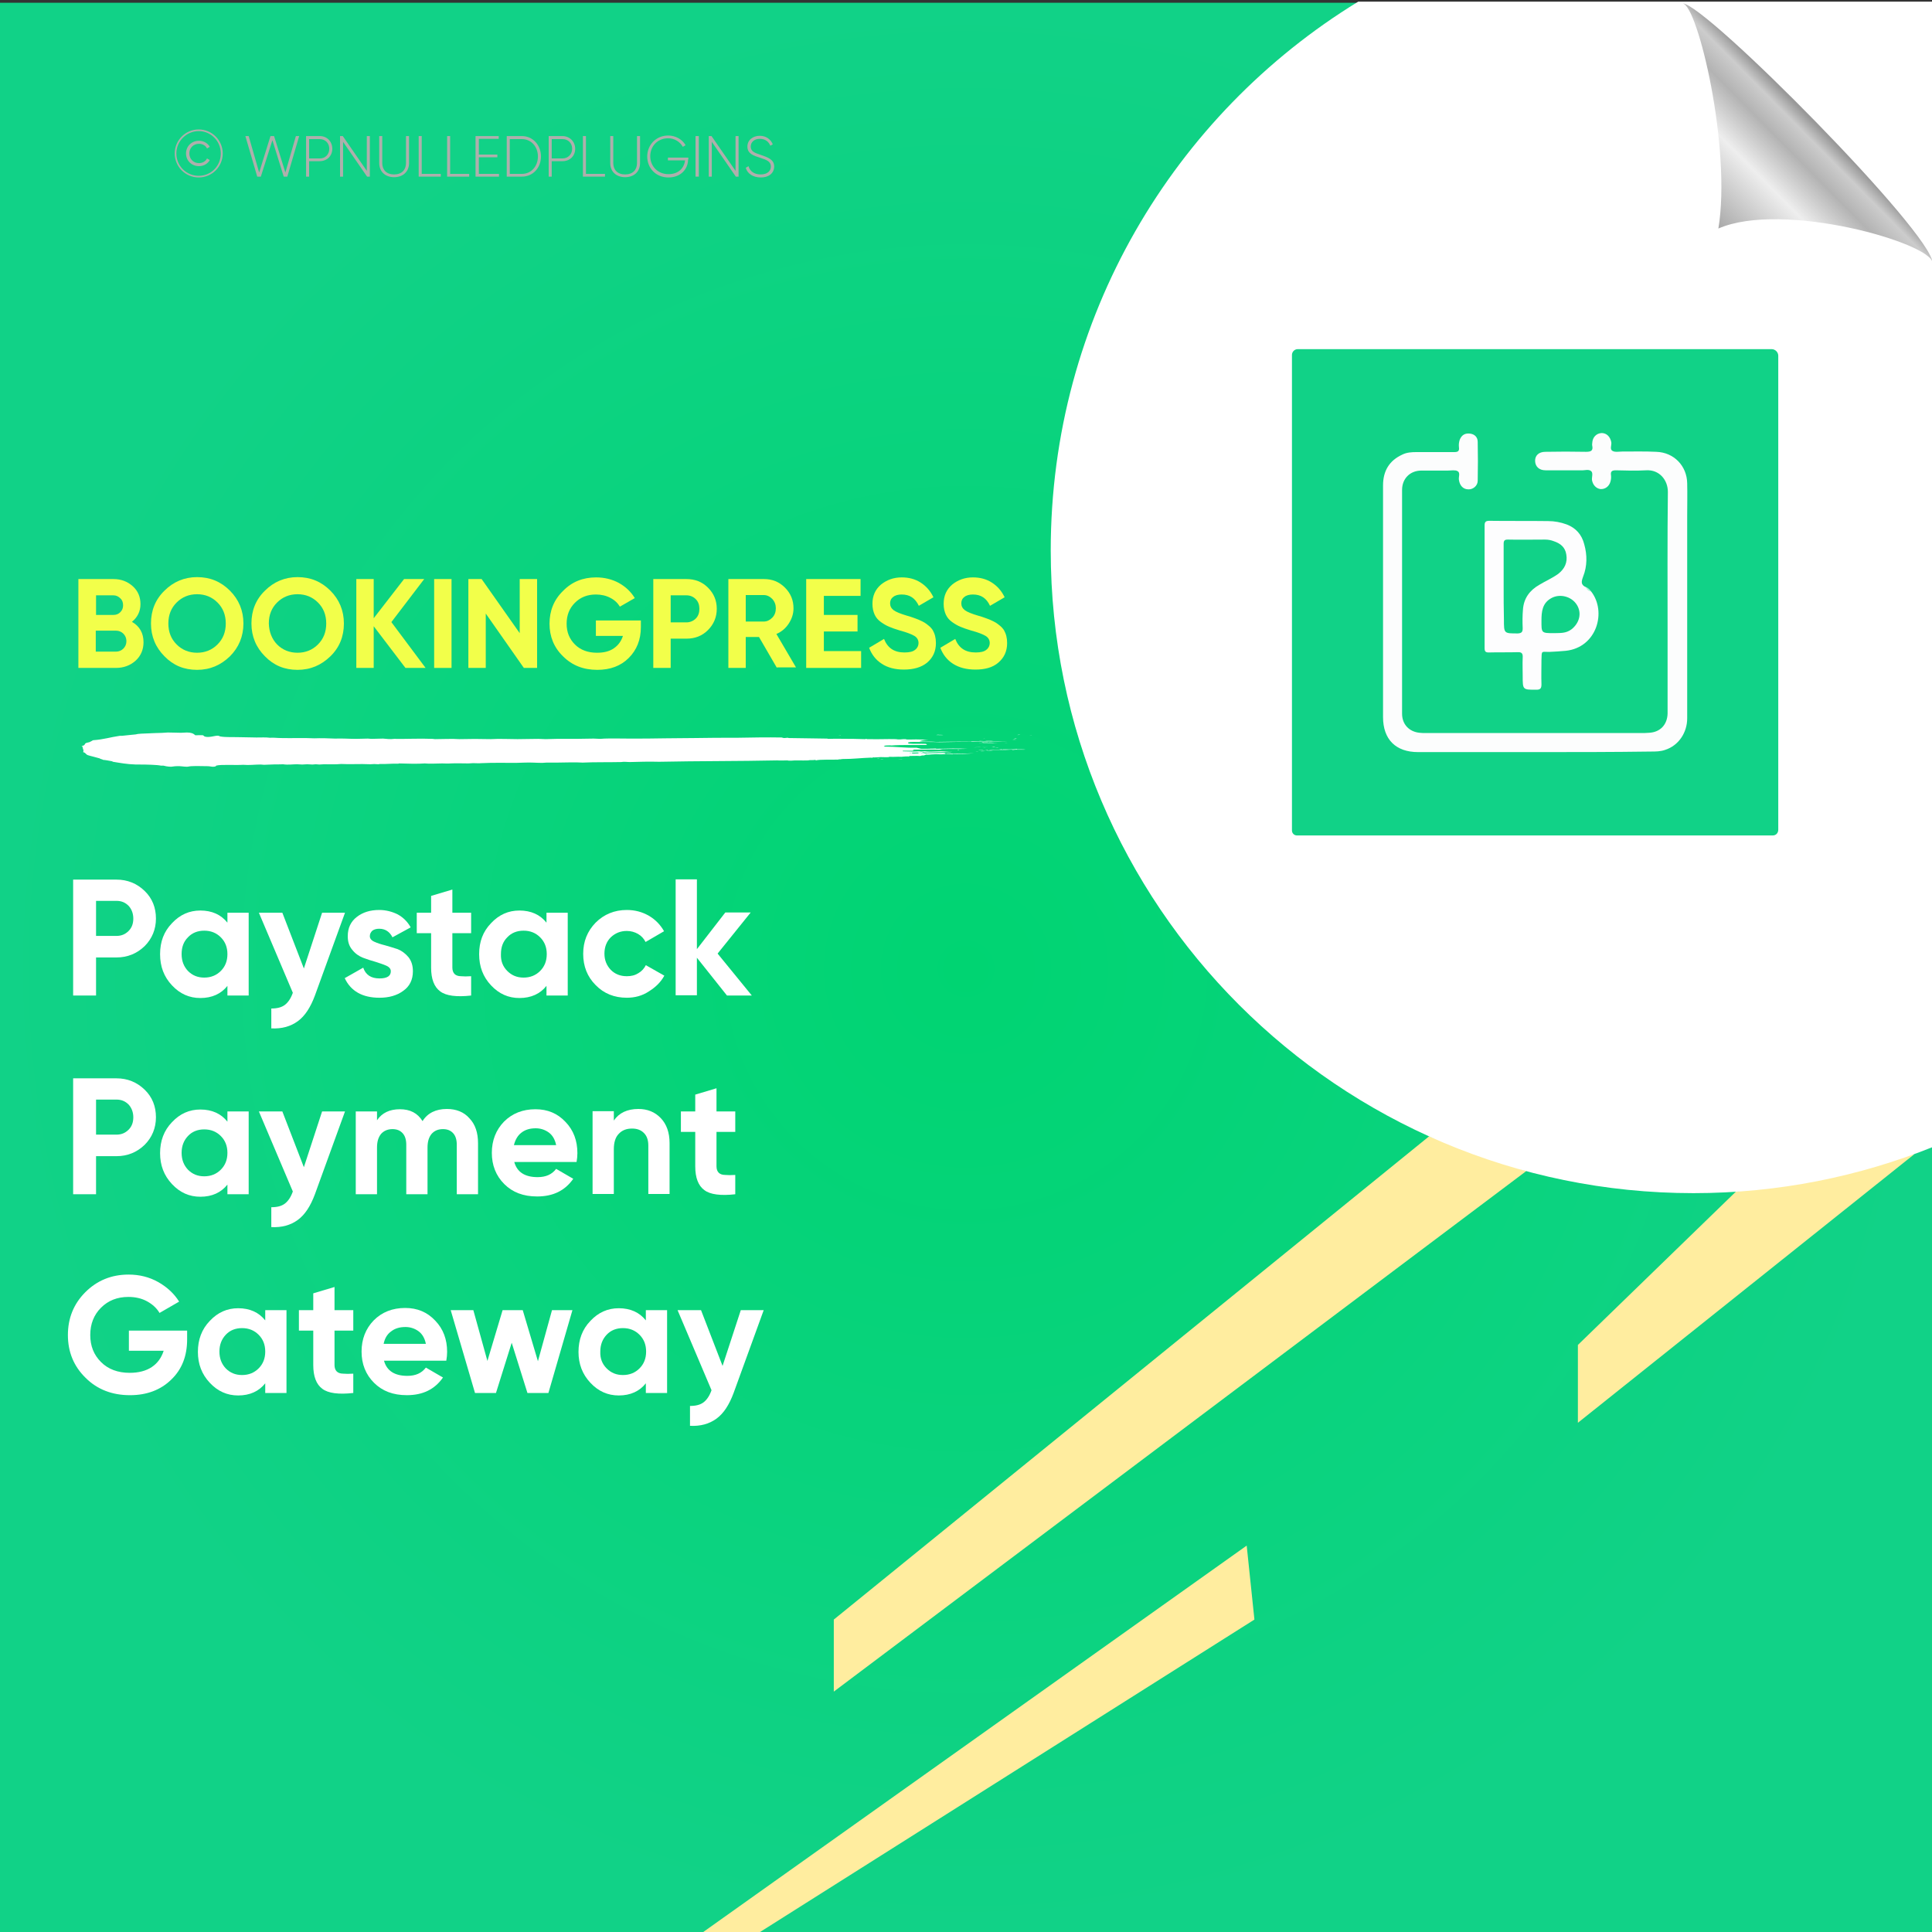 <?xml version="1.0" encoding="UTF-8"?>
<!-- Generator: Adobe Illustrator 26.0.1, SVG Export Plug-In . SVG Version: 6.00 Build 0)  -->
<svg xmlns="http://www.w3.org/2000/svg" xmlns:xlink="http://www.w3.org/1999/xlink" version="1.1" id="Layer_1" x="0px" y="0px" viewBox="0 0 700 700" style="enable-background:new 0 0 700 700;" xml:space="preserve">
<rect x="0" y="0" width="700" height="700" fill="#333333" stroke="none"/>
<style type="text/css">
	.st0{fill:url(#SVGID_1_);}
	.st1{fill:#FFED9F;}
	.st2{fill:#FFFFFF;}
	.st3{fill:none;}
	.st4{fill:#F2FF4A;}
	.st5{fill:#AEAFAC;}
	.st6{fill-rule:evenodd;clip-rule:evenodd;fill:#FFFFFF;}
	.st7{fill:url(#path4572_00000003827713422663279690000002986011752064355713_);}
	.st8{fill:#11D287;}
	.st9{fill:#FCFDFD;}
	.st10{fill:#FDFDFE;}
	.st11{fill:#AFF5DA;}
	.st12{fill:#11D288;}
</style>
<radialGradient id="SVGID_1_" cx="350" cy="349" r="350" gradientTransform="matrix(1 0 0 -1 0 700)" gradientUnits="userSpaceOnUse">
	<stop offset="0" style="stop-color:#00D472"></stop>
	<stop offset="1" style="stop-color:#11D287"></stop>
</radialGradient>
<rect y="1" class="st0" width="700" height="700"></rect>
<g>
	<polygon class="st1" points="628.9,431.8 571.7,487.3 571.7,515.5 693.7,418.1  "></polygon>
	<polygon class="st1" points="517.8,411.7 302.1,586.8 302.1,612.9 553,424.3  "></polygon>
	<polygon class="st1" points="451.7,560 253.4,701 273.8,701 454.5,586.8  "></polygon>
</g>
<path class="st2" d="M700.5,0.6H492.1c-66.8,40.9-111.4,114.6-111.4,198.8c0,128.6,104.3,232.9,232.9,232.9c30.7,0,60-6,86.9-16.8  V0.6z"></path>
<g>
	<rect x="25.4" y="209.8" class="st3" width="342.3" height="69.9"></rect>
	<path class="st4" d="M47.8,225.3c2.8,1.6,4.2,4.1,4.2,7.4c0,2.7-1,5-2.9,6.7c-1.9,1.7-4.3,2.6-7.1,2.6H28.4v-32.2h12.7   c2.8,0,5.1,0.9,7,2.6c1.9,1.7,2.8,3.9,2.8,6.5C50.9,221.5,49.8,223.7,47.8,225.3z M41.1,215.7h-6.3v7.1h6.3c1,0,1.8-0.3,2.5-1   c0.7-0.7,1-1.5,1-2.5c0-1-0.3-1.9-1-2.5C42.9,216.1,42.1,215.7,41.1,215.7z M42,236.1c1.1,0,2-0.4,2.7-1.1c0.7-0.7,1.1-1.6,1.1-2.7   c0-1.1-0.4-2-1.1-2.7c-0.7-0.7-1.6-1.1-2.7-1.1h-7.3v7.6H42z"></path>
	<path class="st4" d="M83.3,237.8c-3.3,3.2-7.2,4.9-11.9,4.9c-4.7,0-8.6-1.6-11.8-4.9c-3.2-3.2-4.9-7.2-4.9-11.9s1.6-8.7,4.9-11.9   c3.2-3.2,7.2-4.9,11.8-4.9c4.7,0,8.6,1.6,11.9,4.9c3.2,3.2,4.9,7.2,4.9,11.9S86.5,234.6,83.3,237.8z M64,233.5c2,2,4.5,3,7.4,3   c2.9,0,5.4-1,7.4-3c2-2,3-4.5,3-7.6c0-3.1-1-5.6-3-7.6c-2-2-4.5-3-7.4-3c-2.9,0-5.4,1-7.4,3c-2,2-3,4.5-3,7.6   C61,229,62,231.5,64,233.5z"></path>
	<path class="st4" d="M119.7,237.8c-3.3,3.2-7.2,4.9-11.9,4.9c-4.7,0-8.6-1.6-11.8-4.9c-3.2-3.2-4.9-7.2-4.9-11.9s1.6-8.7,4.9-11.9   c3.2-3.2,7.2-4.9,11.8-4.9c4.7,0,8.6,1.6,11.9,4.9c3.2,3.2,4.9,7.2,4.9,11.9S123,234.6,119.7,237.8z M100.4,233.5c2,2,4.5,3,7.4,3   c2.9,0,5.4-1,7.4-3c2-2,3-4.5,3-7.6c0-3.1-1-5.6-3-7.6c-2-2-4.5-3-7.4-3c-2.9,0-5.4,1-7.4,3c-2,2-3,4.5-3,7.6   C97.5,229,98.5,231.5,100.4,233.5z"></path>
	<path class="st4" d="M154.2,242h-7.3l-11.5-15.1V242h-6.3v-32.2h6.3V224l11-14.2h7.3l-11.9,15.6L154.2,242z"></path>
	<path class="st4" d="M157.3,209.8h6.3V242h-6.3V209.8z"></path>
	<path class="st4" d="M188.3,209.8h6.3V242h-4.8L176,222.3V242h-6.3v-32.2h4.8l13.8,19.6V209.8z"></path>
	<path class="st4" d="M232.2,224.7v2.5c0,4.6-1.5,8.3-4.4,11.2c-2.9,2.9-6.7,4.3-11.4,4.3c-5,0-9.1-1.6-12.4-4.9   c-3.3-3.2-4.9-7.2-4.9-11.8c0-4.7,1.6-8.7,4.9-11.9c3.2-3.3,7.2-4.9,12-4.9c3,0,5.8,0.7,8.2,2c2.5,1.4,4.4,3.2,5.8,5.5l-5.4,3.1   c-0.8-1.3-1.9-2.4-3.5-3.2c-1.5-0.8-3.3-1.2-5.2-1.2c-3.1,0-5.6,1-7.6,3c-2,2-3,4.5-3,7.6c0,3,1,5.5,3,7.5c2,2,4.7,3,8,3   c2.5,0,4.5-0.5,6.1-1.6c1.6-1.1,2.7-2.6,3.3-4.5h-9.8v-5.6H232.2z"></path>
	<path class="st4" d="M248.7,209.8c3.1,0,5.7,1,7.8,3.1c2.1,2.1,3.2,4.6,3.2,7.7c0,3-1.1,5.6-3.2,7.7c-2.1,2.1-4.7,3.1-7.8,3.1h-5.7   V242h-6.3v-32.2H248.7z M248.7,225.5c1.3,0,2.5-0.5,3.4-1.4c0.9-0.9,1.3-2.1,1.3-3.5c0-1.4-0.4-2.6-1.3-3.5c-0.9-0.9-2-1.4-3.4-1.4   h-5.7v9.8H248.7z"></path>
	<path class="st4" d="M281.5,242l-6.5-11.2h-4.8V242h-6.3v-32.2h12.9c3,0,5.5,1,7.6,3.1c2.1,2.1,3.1,4.6,3.1,7.5   c0,2-0.6,3.8-1.7,5.5c-1.1,1.7-2.6,3-4.5,3.8l7.1,12.1H281.5z M270.2,215.7v9.5h6.5c1.2,0,2.2-0.5,3.1-1.4c0.9-0.9,1.3-2.1,1.3-3.4   c0-1.3-0.4-2.4-1.3-3.4c-0.9-0.9-1.9-1.4-3.1-1.4H270.2z"></path>
	<path class="st4" d="M298.5,235.9H312v6.1h-19.9v-32.2h19.7v6.1h-13.3v6.9h12.2v6h-12.2V235.9z"></path>
	<path class="st4" d="M327.5,242.6c-3.2,0-5.9-0.7-8-2.1c-2.2-1.4-3.7-3.4-4.6-5.8l5.4-3.2c1.3,3.3,3.7,4.9,7.4,4.9   c1.8,0,3.1-0.3,3.9-1c0.8-0.6,1.2-1.5,1.2-2.4c0-1.1-0.5-2-1.5-2.6c-1-0.6-2.8-1.3-5.4-2c-1.4-0.4-2.7-0.9-3.7-1.3   c-1-0.4-2-1-3-1.7c-1-0.7-1.8-1.6-2.3-2.7c-0.5-1.1-0.8-2.4-0.8-3.9c0-2.9,1-5.2,3.1-7c2.1-1.7,4.6-2.6,7.5-2.6   c2.6,0,4.9,0.6,6.9,1.9c2,1.3,3.5,3,4.6,5.3l-5.3,3.1c-1.3-2.8-3.3-4.1-6.2-4.1c-1.3,0-2.4,0.3-3.1,0.9c-0.8,0.6-1.1,1.4-1.1,2.3   c0,1,0.4,1.8,1.3,2.5c0.8,0.6,2.5,1.3,4.9,2c1,0.3,1.7,0.5,2.2,0.7c0.5,0.2,1.2,0.4,2.1,0.8c0.9,0.4,1.5,0.7,2,1   c0.5,0.3,1,0.7,1.6,1.2c0.6,0.5,1.1,1.1,1.4,1.6c0.3,0.6,0.6,1.2,0.8,2c0.2,0.8,0.3,1.6,0.3,2.6c0,3-1.1,5.3-3.2,7.1   C333.8,241.8,331,242.6,327.5,242.6z"></path>
	<path class="st4" d="M353.4,242.6c-3.2,0-5.9-0.7-8.1-2.1c-2.2-1.4-3.7-3.4-4.6-5.8l5.4-3.2c1.3,3.3,3.7,4.9,7.4,4.9   c1.8,0,3.1-0.3,3.9-1c0.8-0.6,1.2-1.5,1.2-2.4c0-1.1-0.5-2-1.5-2.6c-1-0.6-2.8-1.3-5.4-2c-1.4-0.4-2.7-0.9-3.7-1.3   c-1-0.4-2-1-3-1.7c-1-0.7-1.8-1.6-2.3-2.7c-0.5-1.1-0.8-2.4-0.8-3.9c0-2.9,1-5.2,3.1-7c2.1-1.7,4.6-2.6,7.5-2.6   c2.6,0,4.9,0.6,6.9,1.9c2,1.3,3.5,3,4.6,5.3l-5.3,3.1c-1.3-2.8-3.3-4.1-6.2-4.1c-1.3,0-2.4,0.3-3.1,0.9c-0.8,0.6-1.1,1.4-1.1,2.3   c0,1,0.4,1.8,1.3,2.5c0.8,0.6,2.5,1.3,4.9,2c1,0.3,1.7,0.5,2.2,0.7s1.2,0.4,2.1,0.8c0.9,0.4,1.5,0.7,2,1s1,0.7,1.6,1.2   c0.6,0.5,1.1,1.1,1.4,1.6c0.3,0.6,0.6,1.2,0.8,2c0.2,0.8,0.3,1.6,0.3,2.6c0,3-1.1,5.3-3.2,7.1S356.8,242.6,353.4,242.6z"></path>
</g>
<g>
	<rect x="22.7" y="318.7" class="st3" width="409.8" height="301.2"></rect>
	<path class="st2" d="M42.2,318.7c4,0,7.4,1.4,10.2,4.1c2.8,2.7,4.1,6.1,4.1,10s-1.4,7.3-4.1,10c-2.8,2.7-6.2,4.1-10.2,4.1h-7.4   v13.8h-8.3v-42H42.2z M42.2,339.1c1.8,0,3.2-0.6,4.4-1.8c1.2-1.2,1.7-2.7,1.7-4.5c0-1.8-0.6-3.4-1.7-4.6c-1.2-1.2-2.6-1.8-4.4-1.8   h-7.4v12.7H42.2z"></path>
	<path class="st2" d="M82.4,330.7h7.7v30h-7.7v-3.5c-2.3,2.9-5.6,4.4-9.8,4.4c-4,0-7.4-1.5-10.3-4.6c-2.9-3.1-4.3-6.8-4.3-11.3   s1.4-8.2,4.3-11.2c2.9-3.1,6.3-4.6,10.3-4.6c4.2,0,7.5,1.5,9.8,4.4V330.7z M68.1,351.8c1.6,1.6,3.5,2.4,5.9,2.4s4.4-0.8,6-2.4   c1.6-1.6,2.4-3.6,2.4-6.1c0-2.5-0.8-4.5-2.4-6.1c-1.6-1.6-3.6-2.4-6-2.4s-4.4,0.8-5.9,2.4c-1.6,1.6-2.3,3.6-2.3,6.1   C65.8,348.2,66.6,350.2,68.1,351.8z"></path>
	<path class="st2" d="M116.7,330.7h8.3l-10.9,30c-1.6,4.3-3.6,7.4-6.2,9.3c-2.6,1.9-5.8,2.8-9.6,2.6v-7.2c2.1,0,3.7-0.4,4.9-1.3   c1.2-0.9,2.2-2.4,2.9-4.4l-12.3-29h8.5l7.8,20.2L116.7,330.7z"></path>
	<path class="st2" d="M134,339.2c0,0.8,0.5,1.5,1.6,2c1.1,0.5,2.3,0.9,3.9,1.3c1.5,0.4,3,0.9,4.6,1.4c1.5,0.6,2.8,1.6,3.9,2.9   c1.1,1.4,1.6,3.1,1.6,5.1c0,3.1-1.2,5.5-3.5,7.1c-2.3,1.7-5.2,2.5-8.6,2.5c-6.2,0-10.4-2.4-12.6-7.1l6.7-3.8   c0.9,2.6,2.8,3.9,5.9,3.9c2.8,0,4.1-0.9,4.1-2.6c0-0.8-0.5-1.5-1.6-2c-1.1-0.5-2.4-0.9-3.9-1.4c-1.5-0.4-3-0.9-4.6-1.5   c-1.5-0.6-2.8-1.5-3.9-2.9c-1.1-1.3-1.6-2.9-1.6-4.9c0-3,1.1-5.3,3.3-7c2.2-1.7,4.9-2.5,8.1-2.5c2.4,0,4.7,0.6,6.7,1.6   c2,1.1,3.6,2.7,4.7,4.7l-6.6,3.6c-1-2-2.6-3.1-4.8-3.1c-1,0-1.8,0.2-2.5,0.7C134.3,337.8,134,338.4,134,339.2z"></path>
	<path class="st2" d="M170.7,338.1h-6.8v12.5c0,1,0.3,1.8,0.8,2.3c0.5,0.5,1.3,0.8,2.3,0.8c1,0.1,2.2,0.1,3.7,0v7   c-5.3,0.6-9.1,0.1-11.2-1.5c-2.2-1.6-3.3-4.5-3.3-8.6v-12.5h-5.2v-7.4h5.2v-6.1l7.7-2.3v8.4h6.8V338.1z"></path>
	<path class="st2" d="M198,330.7h7.7v30H198v-3.5c-2.3,2.9-5.6,4.4-9.8,4.4c-4,0-7.4-1.5-10.3-4.6c-2.9-3.1-4.3-6.8-4.3-11.3   s1.4-8.2,4.3-11.2c2.9-3.1,6.3-4.6,10.3-4.6c4.2,0,7.5,1.5,9.8,4.4V330.7z M183.8,351.8c1.6,1.6,3.5,2.4,5.9,2.4s4.4-0.8,6-2.4   c1.6-1.6,2.4-3.6,2.4-6.1c0-2.5-0.8-4.5-2.4-6.1c-1.6-1.6-3.6-2.4-6-2.4s-4.4,0.8-5.9,2.4c-1.6,1.6-2.3,3.6-2.3,6.1   C181.4,348.2,182.2,350.2,183.8,351.8z"></path>
	<path class="st2" d="M227.1,361.5c-4.5,0-8.3-1.5-11.3-4.6c-3-3-4.5-6.8-4.5-11.3c0-4.5,1.5-8.2,4.5-11.3c3-3,6.8-4.6,11.3-4.6   c2.9,0,5.6,0.7,8,2.1c2.4,1.4,4.2,3.3,5.5,5.6l-6.7,3.9c-0.6-1.2-1.5-2.2-2.7-2.9c-1.2-0.7-2.6-1.1-4.1-1.1c-2.3,0-4.2,0.8-5.8,2.3   c-1.5,1.5-2.3,3.5-2.3,5.9c0,2.4,0.8,4.3,2.3,5.9c1.5,1.5,3.4,2.3,5.8,2.3c1.6,0,2.9-0.3,4.2-1.1c1.2-0.7,2.1-1.7,2.7-2.9l6.7,3.8   c-1.3,2.4-3.2,4.2-5.6,5.7C232.7,360.8,230,361.5,227.1,361.5z"></path>
	<path class="st2" d="M272.4,360.7h-9L252.5,347v13.6h-7.7v-42h7.7v25.3l10.3-13.3h9.2L260,345.5L272.4,360.7z"></path>
	<path class="st2" d="M42.2,390.7c4,0,7.4,1.4,10.2,4.1c2.8,2.7,4.1,6.1,4.1,10s-1.4,7.3-4.1,10c-2.8,2.7-6.2,4.1-10.2,4.1h-7.4   v13.8h-8.3v-42H42.2z M42.2,411.1c1.8,0,3.2-0.6,4.4-1.8c1.2-1.2,1.7-2.7,1.7-4.5c0-1.8-0.6-3.4-1.7-4.6c-1.2-1.2-2.6-1.8-4.4-1.8   h-7.4v12.7H42.2z"></path>
	<path class="st2" d="M82.4,402.7h7.7v30h-7.7v-3.5c-2.3,2.9-5.6,4.4-9.8,4.4c-4,0-7.4-1.5-10.3-4.6c-2.9-3.1-4.3-6.8-4.3-11.2   s1.4-8.2,4.3-11.2c2.9-3.1,6.3-4.6,10.3-4.6c4.2,0,7.5,1.5,9.8,4.4V402.7z M68.1,423.8c1.6,1.6,3.5,2.4,5.9,2.4s4.4-0.8,6-2.4   c1.6-1.6,2.4-3.6,2.4-6.1c0-2.5-0.8-4.5-2.4-6.1c-1.6-1.6-3.6-2.4-6-2.4s-4.4,0.8-5.9,2.4s-2.3,3.6-2.3,6.1   C65.8,420.2,66.6,422.2,68.1,423.8z"></path>
	<path class="st2" d="M116.7,402.7h8.3l-10.9,30c-1.6,4.3-3.6,7.4-6.2,9.3c-2.6,1.9-5.8,2.8-9.6,2.6v-7.2c2.1,0,3.7-0.4,4.9-1.3   c1.2-0.9,2.2-2.4,2.9-4.4l-12.3-29h8.5l7.8,20.2L116.7,402.7z"></path>
	<path class="st2" d="M161.9,401.8c3.4,0,6.2,1.1,8.2,3.4c2.1,2.2,3.1,5.2,3.1,9v18.5h-7.7v-17.9c0-1.8-0.4-3.2-1.3-4.2   c-0.9-1-2.1-1.5-3.7-1.5c-1.8,0-3.1,0.6-4.1,1.7c-1,1.2-1.5,2.8-1.5,5v16.9h-7.7v-17.9c0-1.8-0.4-3.2-1.3-4.2   c-0.9-1-2.1-1.5-3.7-1.5c-1.7,0-3.1,0.6-4.1,1.7c-1,1.2-1.5,2.8-1.5,5v16.9h-7.7v-30h7.7v3.2c1.8-2.7,4.6-4,8.3-4   c3.7,0,6.4,1.4,8.2,4.3C154.9,403.3,157.9,401.8,161.9,401.8z"></path>
	<path class="st2" d="M186.3,420.9c1,3.8,3.9,5.6,8.5,5.6c3,0,5.2-1,6.7-3l6.2,3.6c-3,4.3-7.3,6.4-13.1,6.4c-5,0-8.9-1.5-11.9-4.5   s-4.5-6.8-4.5-11.3c0-4.5,1.5-8.3,4.4-11.3c3-3,6.8-4.5,11.4-4.5c4.4,0,8,1.5,10.9,4.6c2.9,3,4.3,6.8,4.3,11.3c0,1-0.1,2.1-0.3,3.2   H186.3z M186.2,414.9h15.3c-0.4-2-1.3-3.6-2.7-4.6c-1.4-1-3-1.5-4.7-1.5c-2.1,0-3.8,0.5-5.2,1.6   C187.6,411.4,186.7,412.9,186.2,414.9z"></path>
	<path class="st2" d="M231.3,401.8c3.3,0,6,1.1,8.1,3.3c2.1,2.2,3.2,5.2,3.2,9.1v18.4h-7.7v-17.5c0-2-0.5-3.5-1.6-4.6   c-1.1-1.1-2.5-1.6-4.3-1.6c-2,0-3.6,0.6-4.8,1.9c-1.2,1.2-1.8,3.1-1.8,5.6v16.2h-7.7v-30h7.7v3.4   C224.3,403.2,227.3,401.8,231.3,401.8z"></path>
	<path class="st2" d="M266.4,410.1h-6.8v12.5c0,1,0.3,1.8,0.8,2.3c0.5,0.5,1.3,0.8,2.3,0.8c1,0.1,2.2,0.1,3.7,0v7   c-5.3,0.6-9.1,0.1-11.2-1.5c-2.2-1.6-3.3-4.5-3.3-8.6v-12.5h-5.2v-7.4h5.2v-6.1l7.7-2.3v8.4h6.8V410.1z"></path>
	<path class="st2" d="M67.8,482.1v3.2c0,6-1.9,10.9-5.8,14.6c-3.8,3.7-8.8,5.6-14.9,5.6c-6.5,0-11.9-2.1-16.1-6.3   c-4.3-4.2-6.4-9.4-6.4-15.5c0-6.1,2.1-11.3,6.3-15.5c4.2-4.2,9.4-6.4,15.7-6.4c3.9,0,7.5,0.9,10.7,2.7c3.2,1.8,5.8,4.2,7.6,7.1   l-7.1,4.1c-1-1.7-2.5-3.1-4.5-4.2c-2-1.1-4.3-1.6-6.8-1.6c-4,0-7.3,1.3-9.9,3.9c-2.6,2.6-3.9,5.9-3.9,9.9c0,4,1.3,7.2,3.9,9.8   c2.6,2.6,6.1,3.9,10.4,3.9c3.2,0,5.9-0.7,8-2.1c2.1-1.4,3.5-3.4,4.3-5.9H46.7v-7.3H67.8z"></path>
	<path class="st2" d="M96.1,474.7h7.7v30h-7.7v-3.5c-2.3,2.9-5.6,4.4-9.8,4.4c-4,0-7.4-1.5-10.3-4.6c-2.9-3.1-4.3-6.8-4.3-11.2   s1.4-8.2,4.3-11.2c2.9-3.1,6.3-4.6,10.3-4.6c4.2,0,7.5,1.5,9.8,4.4V474.7z M81.8,495.8c1.6,1.6,3.5,2.4,5.9,2.4s4.4-0.8,6-2.4   c1.6-1.6,2.4-3.6,2.4-6.1c0-2.5-0.8-4.5-2.4-6.1c-1.6-1.6-3.6-2.4-6-2.4s-4.4,0.8-5.9,2.4s-2.3,3.6-2.3,6.1   C79.5,492.2,80.3,494.2,81.8,495.8z"></path>
	<path class="st2" d="M128,482.1h-6.8v12.5c0,1,0.3,1.8,0.8,2.3c0.5,0.5,1.3,0.8,2.3,0.8c1,0.1,2.2,0.1,3.7,0v7   c-5.3,0.6-9.1,0.1-11.2-1.5c-2.2-1.6-3.3-4.5-3.3-8.6v-12.5h-5.2v-7.4h5.2v-6.1l7.7-2.3v8.4h6.8V482.1z"></path>
	<path class="st2" d="M139.1,492.9c1,3.8,3.9,5.6,8.5,5.6c3,0,5.2-1,6.7-3l6.2,3.6c-3,4.3-7.3,6.4-13.1,6.4c-5,0-8.9-1.5-11.9-4.5   s-4.5-6.8-4.5-11.3c0-4.5,1.5-8.3,4.4-11.3c3-3,6.8-4.5,11.4-4.5c4.4,0,8,1.5,10.9,4.6c2.9,3,4.3,6.8,4.3,11.3c0,1-0.1,2.1-0.3,3.2   H139.1z M139,486.9h15.3c-0.4-2-1.3-3.6-2.7-4.6c-1.4-1-3-1.5-4.7-1.5c-2.1,0-3.8,0.5-5.2,1.6C140.3,483.4,139.4,484.9,139,486.9z"></path>
	<path class="st2" d="M200,474.7h7.4l-8.7,30h-7.6l-5.7-18.2l-5.7,18.2h-7.6l-8.8-30h8.2l5.1,18.4l5.5-18.4h7.3l5.5,18.5L200,474.7z   "></path>
	<path class="st2" d="M234,474.7h7.7v30H234v-3.5c-2.3,2.9-5.6,4.4-9.8,4.4c-4,0-7.4-1.5-10.3-4.6c-2.9-3.1-4.3-6.8-4.3-11.2   s1.4-8.2,4.3-11.2c2.9-3.1,6.3-4.6,10.3-4.6c4.2,0,7.5,1.5,9.8,4.4V474.7z M219.8,495.8c1.6,1.6,3.5,2.4,5.9,2.4s4.4-0.8,6-2.4   c1.6-1.6,2.4-3.6,2.4-6.1c0-2.5-0.8-4.5-2.4-6.1c-1.6-1.6-3.6-2.4-6-2.4s-4.4,0.8-5.9,2.4s-2.3,3.6-2.3,6.1   C217.4,492.2,218.2,494.2,219.8,495.8z"></path>
	<path class="st2" d="M268.4,474.7h8.3l-10.9,30c-1.6,4.3-3.6,7.4-6.2,9.3c-2.6,1.9-5.8,2.8-9.6,2.6v-7.2c2.1,0,3.7-0.4,4.9-1.3   c1.2-0.9,2.2-2.4,2.9-4.4l-12.3-29h8.5l7.8,20.2L268.4,474.7z"></path>
</g>
<g>
	<rect x="55.8" y="47.2" class="st3" width="304.9" height="46.6"></rect>
	<path class="st5" d="M63.3,55.6c0-4.8,3.9-8.7,8.7-8.7s8.7,3.9,8.7,8.7c0,4.8-3.9,8.7-8.7,8.7S63.3,60.4,63.3,55.6z M80,55.6   c0-4.5-3.6-8.1-8-8.1s-8.1,3.6-8.1,8.1c0,4.5,3.6,8.1,8.1,8.1S80,60.1,80,55.6z M67.4,55.6c0-2.6,2-4.6,4.7-4.6   c1.7,0,3.2,0.9,3.9,2.2l-1,0.6c-0.5-1.1-1.7-1.7-2.9-1.7c-2.1,0-3.5,1.6-3.5,3.5s1.4,3.5,3.5,3.5c1.2,0,2.4-0.6,2.9-1.7l1,0.6   c-0.7,1.3-2.2,2.2-3.9,2.2C69.4,60.2,67.4,58.2,67.4,55.6z"></path>
	<path class="st5" d="M88.9,49.3h1.2l3.8,13.2L98,49.3h1.3l4.1,13.2l3.8-13.2h1.2L104.1,64h-1.3l-4.1-13.2L94.5,64h-1.3L88.9,49.3z"></path>
	<path class="st5" d="M120.4,53.9c0,2.6-1.9,4.5-4.6,4.5H112V64h-1.1V49.3h5C118.5,49.3,120.4,51.3,120.4,53.9z M119.3,53.9   c0-2-1.4-3.5-3.5-3.5H112v7h3.9C117.9,57.4,119.3,55.9,119.3,53.9z"></path>
	<path class="st5" d="M134,49.3V64h-1l-8.7-12.6V64h-1.1V49.3h1l8.7,12.6V49.3H134z"></path>
	<path class="st5" d="M137.4,59.1v-9.8h1.1v9.8c0,2.4,1.5,4.1,4.3,4.1c2.8,0,4.3-1.7,4.3-4.1v-9.8h1.1v9.8c0,3.1-2.2,5.1-5.4,5.1   S137.4,62.2,137.4,59.1z"></path>
	<path class="st5" d="M159.7,63v1h-8V49.3h1.1V63H159.7z"></path>
	<path class="st5" d="M170,63v1h-8V49.3h1.1V63H170z"></path>
	<path class="st5" d="M180.8,63v1h-8.5V49.3h8.4v1h-7.2v5.7h6.7v1h-6.7V63H180.8z"></path>
	<path class="st5" d="M196,56.7c0,4.1-2.9,7.3-6.9,7.3h-5.5V49.3h5.5C193.1,49.3,196,52.6,196,56.7z M194.9,56.7   c0-3.5-2.4-6.3-5.8-6.3h-4.4V63h4.4C192.5,63,194.9,60.2,194.9,56.7z"></path>
	<path class="st5" d="M208.4,53.9c0,2.6-1.9,4.5-4.6,4.5h-3.9V64h-1.1V49.3h5C206.4,49.3,208.4,51.3,208.4,53.9z M207.3,53.9   c0-2-1.4-3.5-3.5-3.5h-3.9v7h3.9C205.8,57.4,207.3,55.9,207.3,53.9z"></path>
	<path class="st5" d="M219.2,63v1h-8V49.3h1.1V63H219.2z"></path>
	<path class="st5" d="M221.1,59.1v-9.8h1.1v9.8c0,2.4,1.5,4.1,4.3,4.1c2.8,0,4.3-1.7,4.3-4.1v-9.8h1.1v9.8c0,3.1-2.2,5.1-5.4,5.1   S221.1,62.2,221.1,59.1z"></path>
	<path class="st5" d="M249.3,57.8c0,3.5-2.7,6.5-7.1,6.5c-4.6,0-7.7-3.4-7.7-7.6s3.2-7.6,7.6-7.6c2.7,0,5.1,1.4,6.3,3.5l-1,0.6   c-1-1.8-3-3.1-5.3-3.1c-3.9,0-6.5,2.9-6.5,6.5s2.7,6.5,6.6,6.5c3.6,0,5.7-2.2,6-5h-6.2v-1h7.4V57.8z"></path>
	<path class="st5" d="M253.2,49.3V64H252V49.3H253.2z"></path>
	<path class="st5" d="M267.6,49.3V64h-1l-8.7-12.6V64h-1.1V49.3h1l8.7,12.6V49.3H267.6z"></path>
	<path class="st5" d="M270.2,60.8l1-0.6c0.5,1.8,2,3,4.4,3c2.5,0,3.7-1.3,3.7-2.9c0-1.8-1.6-2.4-3.8-3.1c-2.5-0.8-4.7-1.5-4.7-4.1   c0-2.4,2-3.9,4.5-3.9c2.4,0,4,1.4,4.7,3.1l-0.9,0.5c-0.5-1.3-1.7-2.5-3.8-2.5c-2,0-3.3,1.2-3.3,2.8c0,1.8,1.5,2.3,3.6,3   c2.6,0.9,4.9,1.7,4.9,4.2c0,2.4-1.9,4-4.8,4C272.8,64.3,270.8,62.9,270.2,60.8z"></path>
</g>
<g>
	<g>
		<g>
			<rect x="29.8" y="265.4" class="st3" width="344.1" height="12.3"></rect>
			<path class="st6" d="M303.8,266.5c0.2,0,0.5-0.1,0.9-0.1C304.7,266.5,304.2,266.5,303.8,266.5z"></path>
			<path class="st6" d="M317.6,274.8c0.3,0,1.1-0.1,1,0C318.1,274.9,317.9,274.8,317.6,274.8z"></path>
			<path class="st6" d="M319,275c0.1-0.1,0.7,0,1.1,0C320.1,275.1,319.2,275,319,275z"></path>
			<path class="st6" d="M323.2,273.7c0.2,0,0.8-0.1,1.1,0C324.2,273.8,323.6,273.7,323.2,273.7z"></path>
			<path class="st6" d="M325.2,275.1c0.4-0.1,1-0.1,1.8-0.1C326.7,275.1,325.8,275,325.2,275.1z"></path>
			<path class="st6" d="M330.4,268.5c0.9,0,2.8-0.1,3.4,0C332.7,268.4,331.4,268.6,330.4,268.5z"></path>
			<path class="st6" d="M332.8,271.4c1.1-0.2,3.2,0,4.7-0.1c0.2,0.1-2.1,0-2.6,0.1c-0.3,0-0.6,0-0.9-0.1     C333.6,271.4,333.3,271.5,332.8,271.4z"></path>
			<path class="st6" d="M346.9,271.8c0-0.1,0.1-0.1,0.5-0.1c0.1,0,0.2,0.1,0.1,0.1C347.3,271.8,347.1,271.8,346.9,271.8z"></path>
			<path class="st6" d="M352.7,270.8c0.9-0.1,3-0.1,4.2,0c0.2,0,0.2-0.1,0.5-0.1c0.7,0,2.3,0,0.7,0     C356.2,270.8,354.8,270.7,352.7,270.8z"></path>
			<path class="st6" d="M353.4,272.3c0.2,0,0.6-0.1,1.1-0.1C354.3,272.3,353.6,272.3,353.4,272.3z"></path>
			<path class="st6" d="M354.8,268.4c0.2-0.1,0.9,0,1.4,0C355.9,268.4,355.2,268.4,354.8,268.4z"></path>
			<path class="st6" d="M354.5,271.8c0.4-0.1,1.2-0.1,1.7-0.1C356.6,271.8,355.1,271.8,354.5,271.8z"></path>
			<path class="st6" d="M355.2,272.2c0.3-0.1,1.2-0.1,1.8-0.1C356.6,272.2,355.8,272.2,355.2,272.2z"></path>
			<path class="st6" d="M356.3,267.7c0.1-0.1,0.6-0.1,1.1-0.1C357.2,267.6,356.6,267.6,356.3,267.7z"></path>
			<path class="st6" d="M356.9,268.4c0.5-0.1,2.2-0.1,3,0C358.9,268.4,358.1,268.4,356.9,268.4z"></path>
			<path class="st6" d="M357.3,272.1c0.8-0.1,1.9,0,2.5,0C359.2,272.2,358.1,272.1,357.3,272.1z"></path>
			<path class="st6" d="M359.3,270.7c0.3-0.1,0.8-0.1,1.2-0.1C360.6,270.8,359.8,270.7,359.3,270.7z"></path>
			<path class="st6" d="M360.6,271c0.4-0.1,0.7,0,1.2,0C361.7,271.1,361,271,360.6,271z"></path>
			<path class="st6" d="M361.9,271.4c0.2-0.1,1.3-0.1,1,0.1c-0.3,0-0.3,0-0.3-0.1C362.3,271.4,362.3,271.4,361.9,271.4z"></path>
			<path class="st6" d="M365.1,269.1C364.3,269.2,363.1,269.1,365.1,269.1L365.1,269.1z"></path>
			<path class="st6" d="M366.7,268c0.6-0.1,1.2,0,1.9,0C368.2,268,367,268,366.7,268z"></path>
			<path class="st6" d="M367.2,267.8c-0.2-0.1,1-0.1,0.7,0C367.7,267.8,367.4,267.8,367.2,267.8z"></path>
			<path class="st6" d="M368.6,266.3c0.2-0.1,0.7-0.1,1.1-0.1C369.5,266.3,368.8,266.3,368.6,266.3z"></path>
			<path class="st6" d="M372.8,266.4C374,266.3,374.5,266.4,372.8,266.4L372.8,266.4z"></path>
			<path class="st6" d="M339.1,266.3c0.2,0,0.6-0.1,0.8-0.1c0.5,0.1,1.3,0,1.9,0.1C341,266.4,340.2,266.3,339.1,266.3z"></path>
			<path class="st6" d="M355.8,268.9c0.4,0,0.3,0.1,0.7,0c0,0-0.1,0.1-0.2,0.1c0.7,0,1.2,0,1.8,0c-0.1,0-0.2,0-0.2,0.1     c0.8-0.2,1.8,0.1,3.6,0c-1.7,0.2-5.4,0-6.9,0.1c0.2-0.1,1.5,0,1.7-0.1C356.4,269,355.5,269.1,355.8,268.9z"></path>
			<path class="st6" d="M357.4,271.7C357.5,271.7,357.5,271.7,357.4,271.7c0.1-0.1,0.7,0,0.8,0C357.9,271.8,356,271.8,357.4,271.7z"></path>
			<path class="st6" d="M368.5,271.4c0,0,0,0.1,0,0.1c1,0,2.5,0,3.1,0.1c-1.1,0.1-3.5-0.1-4.4,0.1c-0.2,0-0.5,0-0.7-0.1     c-2.6,0.2-5.5,0-8.3,0.1c1.2-0.3,4,0.1,5.4-0.2c0.2,0,0,0-0.2,0C364.8,271.5,366.9,271.6,368.5,271.4z"></path>
			<path class="st6" d="M367.5,267.6c0.2-0.1,0.7-0.1,0.9-0.1C368.6,267.5,367.8,267.7,367.5,267.6z"></path>
			<path class="st6" d="M67.7,265.4c-0.7,0-1.4,0.1-2.1,0.1c-1.6,0-3.1-0.1-4.8-0.1c-1.5,0.1-2.8,0.2-4.4,0.2     c-1.1,0-1.5,0.1-2.3,0.1c-2.2,0.1-4,0.1-5,0.4c-1.6,0.2-3.5,0.3-4.9,0.5c-0.2,0-0.7,0-0.8,0c-3.5,0.5-5.6,1.3-9.7,1.6     c-0.4,0.2-0.6,0.4-1.3,0.7c-0.3,0.1-1,0.2-1.2,0.3c-0.8,0.4-0.1,0.8-1.6,1.1c-0.1,0.1,0.2,0.1,0.3,0.2c0,0.7,0.6,1.4,0.2,2     c1.1,0.3,0.8,0.7,1.7,1.1c0.5,0.2,1.5,0.4,2.2,0.6c0.7,0.2,1.5,0.4,2.2,0.6c0,0.2,1,0.3,1.1,0.5c1.2,0.1,2,0.3,3.2,0.5     c0.1,0.1,0.4,0.1,0.4,0.2c2.5,0.4,5,0.9,8.4,1c0.3,0,1,0,1.3,0c2.5,0,6.4,0.1,7.7,0.4c0.5,0,0.4,0,0.9,0c0.3,0.1,1.6,0.4,2.8,0.4     c0.4,0,1.1-0.2,2-0.2c1.3-0.1,2.5,0.2,3.7,0.2c0.5,0,1.1-0.2,1.7-0.2c1.5-0.1,4.5,0,5.7,0c1,0,1.3,0.2,2.1,0.2     c0.7,0,1.2-0.2,1.1-0.4c1.9-0.5,6.8-0.1,9.8-0.3c2.2,0.2,4.2-0.1,6.3-0.1c0.4,0,0.9,0.1,1.3,0.1c0.7,0,1.7-0.1,2.6-0.1     c1.6-0.1,2.9,0,4.2-0.1c2,0.3,3.4,0,5.1,0c0.6,0,1.2,0.1,1.9,0.1c0.6,0,1.2-0.1,1.8-0.1c0.6,0,1.3,0.1,1.9,0.1     c0.5,0,0.8-0.1,1.2-0.1c0.5,0,0.8,0.1,1.3,0.1c0.6,0,1.1-0.1,1.7-0.1c2,0,4.2,0.1,6.2-0.1c3.5,0.2,6.5-0.1,10.6,0.1     c1-0.1,1.8-0.1,2.9,0c0.2,0,0.2-0.1,0.6-0.1c2.1,0.1,4.4-0.2,6.6-0.1c0.1,0,0.2-0.1,0.3-0.1c3,0.1,6.9,0.2,9.3,0     c1.9,0.2,4,0,6.3,0c1.1,0,2.1,0.1,3.1,0c2-0.1,4.6,0,6.4,0c0.6,0,1.1-0.1,1.7-0.1c1,0,2.1,0.1,3.1,0c4.1-0.2,8.8-0.1,12.4-0.1     c1.1,0,2.1-0.1,3.3-0.1c2.1-0.1,4.2,0.1,6.3,0.1c0.5,0,1-0.1,1.5-0.1c1.2,0,2.4,0,3.7,0c3.2,0,6.4-0.2,9.4,0     c3.9-0.2,9.5-0.1,14-0.2c1-0.2,2,0,3,0c3.2-0.1,7.3-0.2,10.7-0.1c14.1-0.3,28.8-0.2,42.8-0.5c1.1,0.1,2.8,0,3.7,0     c0.2,0.1,0.8,0.1,1.3,0.1c1.7-0.2,3.9,0,6.2-0.1c0.6-0.2,1.9,0,2.7-0.2c0.4,0.1-0.5,0.1,0.1,0.2c1.4-0.4,6.3-0.2,8.4-0.3     c-0.2,0-0.2-0.1,0-0.1c0.5,0.1,0.8-0.1,1.4-0.1c3.9,0,6.7-0.4,10.1-0.5c0.4,0,1.5,0.2,1.9,0.1c-0.6,0-1.4,0-1.3-0.2     c1,0,2.3,0,3-0.1c1.2,0,1.9,0.1,3,0c0.3,0-0.3-0.2,0.3-0.1c1.7,0.1,2.6-0.1,4.2,0c0.5-0.1,2.3-0.2,2.9-0.1     c0.5-0.1-0.6-0.1-0.1-0.2c1.4,0,2.7-0.1,4,0c0.3-0.1,0.5-0.2,1.1-0.2c0.4,0-0.1,0.1,0.4,0.1c0.5-0.1-0.4-0.1-0.3-0.2     c0.7,0,0.6-0.1,0.9-0.2c1,0.1,1.7-0.1,2.6-0.1c0.9-0.1,2,0,2.9,0c0.8,0,1.1-0.1,2-0.1c0.7,0,1.3,0.1,2.1,0.1     c0.4,0-0.3-0.1,0.3-0.1c2.7,0,5.5-0.1,7.5-0.3c-3.1,0.2-5.4,0-8.1,0.2c-0.4-0.1-1.2,0.1-1.6-0.1c-0.2,0.1,0.4,0.1-0.2,0.1     c-0.2,0-0.3,0-0.6,0c0.4-0.2-0.2-0.2-0.4-0.3c-2.3,0-4.1,0.1-6.2,0.1c-0.4,0,0.3,0.1-0.2,0.1c-0.8,0-1.4,0-2.3,0     c-0.3-0.1-0.9-0.2-0.6-0.3c2.7,0,6.4-0.2,9.6-0.2c1,0,2,0.1,2.6-0.1c-1.4,0.1-2.6-0.2-3.9-0.2c-1.6,0-3.4,0.2-5,0.1     c-0.4,0-0.6-0.1-1-0.1c-0.3,0-0.9,0.1-1.2,0.1c-0.4,0-0.4-0.1-0.7-0.1c-0.7,0-1.2,0.1-2,0.1c-1.3,0-2.5-0.1-3.9-0.1     c-0.3-0.1-0.1-0.2,0.2-0.2c1.6,0,1.9,0,3.6,0c-0.2,0-0.3,0-0.3-0.1c0.5,0,0.7,0,1.1,0c-1.2,0-1.1-0.2-0.7-0.3     c3.1,0,6.9-0.1,9.4,0c0.3-0.1,0.5-0.1,0.9-0.2c2.9-0.1,6.1,0,9.1-0.1c-3.5-0.2-7.2-0.1-11.2,0c-0.2,0,0-0.1-0.4-0.1     c-1.7,0.1-3.8,0.1-5.1,0.1c-0.6-0.1-1.2-0.3-1.7-0.4c-4.3,0.1-7.4-0.4-11.5-0.4c0-0.1-0.3-0.1-0.4-0.2c0.3-0.1,0.5-0.2,0.9-0.2     c0.7,0,1.4-0.1,1.9,0c3.4-0.3,8.3-0.1,12.6-0.2c0.5-0.1,0.1-0.3-0.2-0.4c-2.1-0.1-3.9,0.1-6.1-0.1c-0.8-0.4,0-0.6,1.7-0.6     c2.8,0,7.6,0,9.4,0.1c8.2-0.2,16.3-0.1,24.8-0.3c-4.7-0.1-9,0.1-13.2,0c0,0.1-0.1,0.1-0.5,0.1c-4.1,0-8.7,0-12.3,0.1     c-1.5-0.2-4.4,0-6-0.2c0.4-0.3,1.6-0.5,3.2-0.6c-1.6,0-3.1-0.1-4.5-0.1c-1.1,0-3,0.1-3.6,0c-0.1,0,0.1-0.1-0.1-0.1     c0.5,0-0.8,0-0.9,0c-0.6,0-0.5,0.1-1.2,0.1c-0.9,0-0.9,0-1.5-0.1c-3.2-0.1-6.3,0.1-9.4,0c-0.3,0-1,0-1,0c-0.3,0,0-0.1-0.4-0.1     c-0.2,0-0.1,0.1-0.5,0.1c-1.2,0-2.6-0.1-3.9-0.1c-3.1,0-6.8-0.1-9.3,0c-0.6,0,0.2-0.1-0.6-0.1c-4.3-0.1-9-0.1-13.6-0.2     c-0.4,0-0.1-0.1-0.6-0.1c-0.6,0-0.5,0.1-1.1,0.1c-0.4,0-0.7-0.1-0.9-0.2c-5.3-0.1-10.8,0-16.3,0.1c-5.1,0-10.3,0-15.1,0.1     c-3.8,0-7.5,0.1-10.9,0.1c-4.6,0.1-8.6,0.1-12.9,0.1c-3.1,0-6.5-0.1-9.1,0c-0.5,0-1,0.1-1.5,0.1c-0.8,0-1.6-0.1-2.4-0.1     c-2.1,0-4.3,0.1-6.5,0.1c-2.4,0-4.7,0-7,0c-1.3,0-2.6,0.1-3.9,0.1c-0.9,0-1.8-0.1-2.7-0.1c-2.5,0-5.1,0.1-7.5,0.1     c-3.2,0-6.5-0.2-9.7,0c-3.6-0.1-7.9-0.1-11.4,0c-2.8-0.2-5.7,0-8.8,0c-0.3,0-0.6-0.1-0.9-0.1c-4.8-0.2-10.1,0.1-13.9,0     c-1.5,0.2-2.7,0-4-0.1c-1.5,0-2.8,0.1-4.2,0.1c-0.5,0-0.9-0.1-1.3-0.1c-1.4,0-2.8,0.1-4.4,0.1c-2.3,0-4.8-0.2-7.5-0.1     c-2.1-0.1-5.1-0.2-7.5-0.1c-4-0.2-8,0-12.1-0.1c-1.4,0-2.6-0.2-4-0.1c-1.4-0.2-3.2-0.1-4.9-0.1c-1.7,0-3.6-0.1-5.4-0.1     c-2.6-0.1-5.8,0.1-7.8-0.3c-0.9-0.7-2.6,0.3-4.7,0.2c-1.1-0.1-1-0.3-1.4-0.6c-1-0.1-1.9,0-2.8,0C70,265.7,69.2,265.4,67.7,265.4z      M330,272.8c0,0,0,0.1,0.1,0.1C329.8,273,329.1,272.8,330,272.8z M330.3,272.7c1.2,0,3-0.1,3.9,0c0.2,0-0.2-0.2,0.2-0.2     c0.5,0.1,1.2,0.1,2.1,0.1c0.1,0.2-1.8,0.1-1.8,0.3c-0.7,0-1,0-1.4,0.1c-1.4-0.1-1.8,0.1-2.8,0     C330.7,272.8,330.2,272.9,330.3,272.7z"></path>
		</g>
	</g>
</g>
<linearGradient id="path4572_00000129177243424865094670000013373065390058986881_" gradientUnits="userSpaceOnUse" x1="-0.583" y1="698.671" x2="-0.51" y2="698.747" gradientTransform="matrix(-474.815 0 0 493.443 381.513 -344709.812)">
	<stop offset="0" style="stop-color:#999999"></stop>
	<stop offset="0.101" style="stop-color:#CCCCCC"></stop>
	<stop offset="0.262" style="stop-color:#B3B3B3"></stop>
	<stop offset="0.543" style="stop-color:#EEEEEE"></stop>
	<stop offset="1" style="stop-color:#AAAAAA"></stop>
</linearGradient>
<path id="path4572" style="fill:url(#path4572_00000129177243424865094670000013373065390058986881_);" d="M609.6,1.2  c8.5,0.3,90.8,83.5,90.6,94.1c-0.1-7.2-54.2-22.7-77.6-12.5C627.4,54,615.2,1.8,609.6,1.2L609.6,1.2z"></path>
<g>
	<path class="st8" d="M642.3,302.7c-57.5,0-114.9,0-172.4,0c-1,0-1.8-0.8-1.8-1.8c0-57.4,0-114.9,0-172.3c0-1.1,0.9-2.1,2.1-2.1l0,0   c57.2,0,114.4,0,171.7,0c1.3,0,2.4,1.1,2.4,2.4c0,57.2,0,114.4,0,171.7c0,0,0,0,0,0C644.3,301.8,643.5,302.7,642.3,302.7z"></path>
	<path class="st9" d="M556.4,272.5c-14.2,0-28.4,0-42.6,0c-8.1,0-12.7-4.6-12.7-12.7c0-28,0-55.9,0-83.9c0-5.2,2.2-9,7-11.2   c1.6-0.8,3.4-0.9,5.1-0.9c4.6,0,9.1,0,13.7,0c1.4,0,1.9-0.4,1.7-1.8c-0.1-0.9,0-1.8,0.3-2.7c0.7-1.7,1.9-2.4,3.7-2.2   c1.7,0.2,2.8,1.3,2.8,3c0.1,4.7,0.1,9.4,0,14.1c0,1.8-1.7,3.2-3.4,3.1c-1.8,0-3.1-1.3-3.4-3.4c-0.2-1.1,0.6-2.6-0.5-3.2   c-0.9-0.5-2.3-0.2-3.5-0.2c-3.2,0-6.4,0-9.6,0c-4.1,0-7,2.9-7,7c0,27,0,54.1,0,81.1c0,3.8,2.5,6.5,6.3,6.9c0.8,0.1,1.6,0.1,2.3,0.1   c25.9,0,51.9,0,77.8,0c1,0,2.1,0,3.1-0.1c4-0.2,6.6-2.9,6.7-7c0-9.4,0-18.9,0-28.3c0-17.3-0.1-34.7,0.1-52c0-4.2-3-8.1-7.9-7.8   c-3.6,0.2-7.3,0.1-10.9,0c-1.5,0-2,0.4-1.8,1.8c0.1,0.8,0,1.6-0.2,2.3c-0.5,1.8-2,2.8-3.6,2.7c-1.6-0.2-2.8-1.5-3.1-3.3   c-0.1-1.1,0.5-2.5-0.3-3.2c-0.9-0.8-2.4-0.2-3.6-0.3c-4.3,0-8.6,0-12.9,0c-2.3,0-3.7-1.3-3.8-3.3c-0.1-2,1.3-3.4,3.7-3.4   c4.9-0.1,9.8-0.1,14.7,0c1.7,0,2.7-0.3,2.3-2.2c-0.1-0.3,0-0.7,0-1c0.1-2.1,1.5-3.5,3.4-3.6c1.8,0,3.1,1.3,3.5,3.3   c0.2,1.1-0.7,2.6,0.5,3.2c0.9,0.5,2.3,0.2,3.5,0.2c4.1,0,8.2-0.1,12.3,0.1c6.4,0.2,11.1,5.1,11.2,11.4c0.1,4,0,8.1,0,12.1   c0,24.4,0,48.7,0,73.1c0,5-3,9.8-8,11.4c-1.7,0.6-3.5,0.6-5.2,0.6C584.2,272.5,570.3,272.5,556.4,272.5   C556.4,272.5,556.4,272.5,556.4,272.5z"></path>
	<path class="st10" d="M576.5,214.3c5.7,7.3,2.1,20.3-9.2,21.5c-2,0.2-4,0.3-6,0.4c-2.9,0-2.7-0.6-2.8,2.9c0,2.9-0.1,5.9,0,8.8   c0,1.4-0.3,2-1.8,2c-5,0-5,0.1-5-5c0-2.2-0.1-4.4,0-6.6c0.1-1.5-0.3-2.1-1.9-2c-3.4,0.1-6.9,0-10.4,0.1c-1.2,0-1.5-0.4-1.5-1.6   c0-14.8,0-29.6,0-44.4c0-1.2,0.3-1.7,1.7-1.7c7.1,0.1,14.2,0,21.3,0.1c2.3,0,4.5,0.4,6.7,1.2c3.4,1.3,5.5,3.7,6.4,7.2   c1.1,3.9,1.1,7.9-0.4,11.7c-0.7,1.9-0.9,3,1.1,3.9C575.2,213.3,575.8,213.9,576.5,214.3z"></path>
	<path class="st11" d="M576.5,214.3c-1-0.1-1.6-0.7-1.9-1.6C575.4,213,576,213.6,576.5,214.3z"></path>
	<path class="st12" d="M544.8,212.3c0-5.1,0-10.2,0-15.2c0-1.2,0.3-1.6,1.5-1.6c4.5,0.1,9,0,13.5,0c1.1,0,2.2,0.2,3.2,0.6   c2.4,0.8,4.1,2.2,4.5,4.8c0.5,2.9-0.6,5.2-2.9,7c-2.2,1.6-4.6,2.6-6.9,4c-3.5,2-5.6,4.9-5.9,8.9c-0.2,2.3-0.2,4.6-0.1,6.8   c0,1.3-0.3,1.8-1.7,1.9c-5.1,0-5.1,0.1-5.1-5C544.8,220.4,544.8,216.4,544.8,212.3z"></path>
	<path class="st12" d="M563.2,229.4c-4.8,0-4.7,0-4.7-4.5c0-3.3,0.3-6.4,3.6-8.2c3.1-1.7,7.3-0.6,9.2,2.4c1.9,3,1,6.6-1.9,8.9   C567.3,229.6,565.1,229.3,563.2,229.4z"></path>
</g>
</svg>
